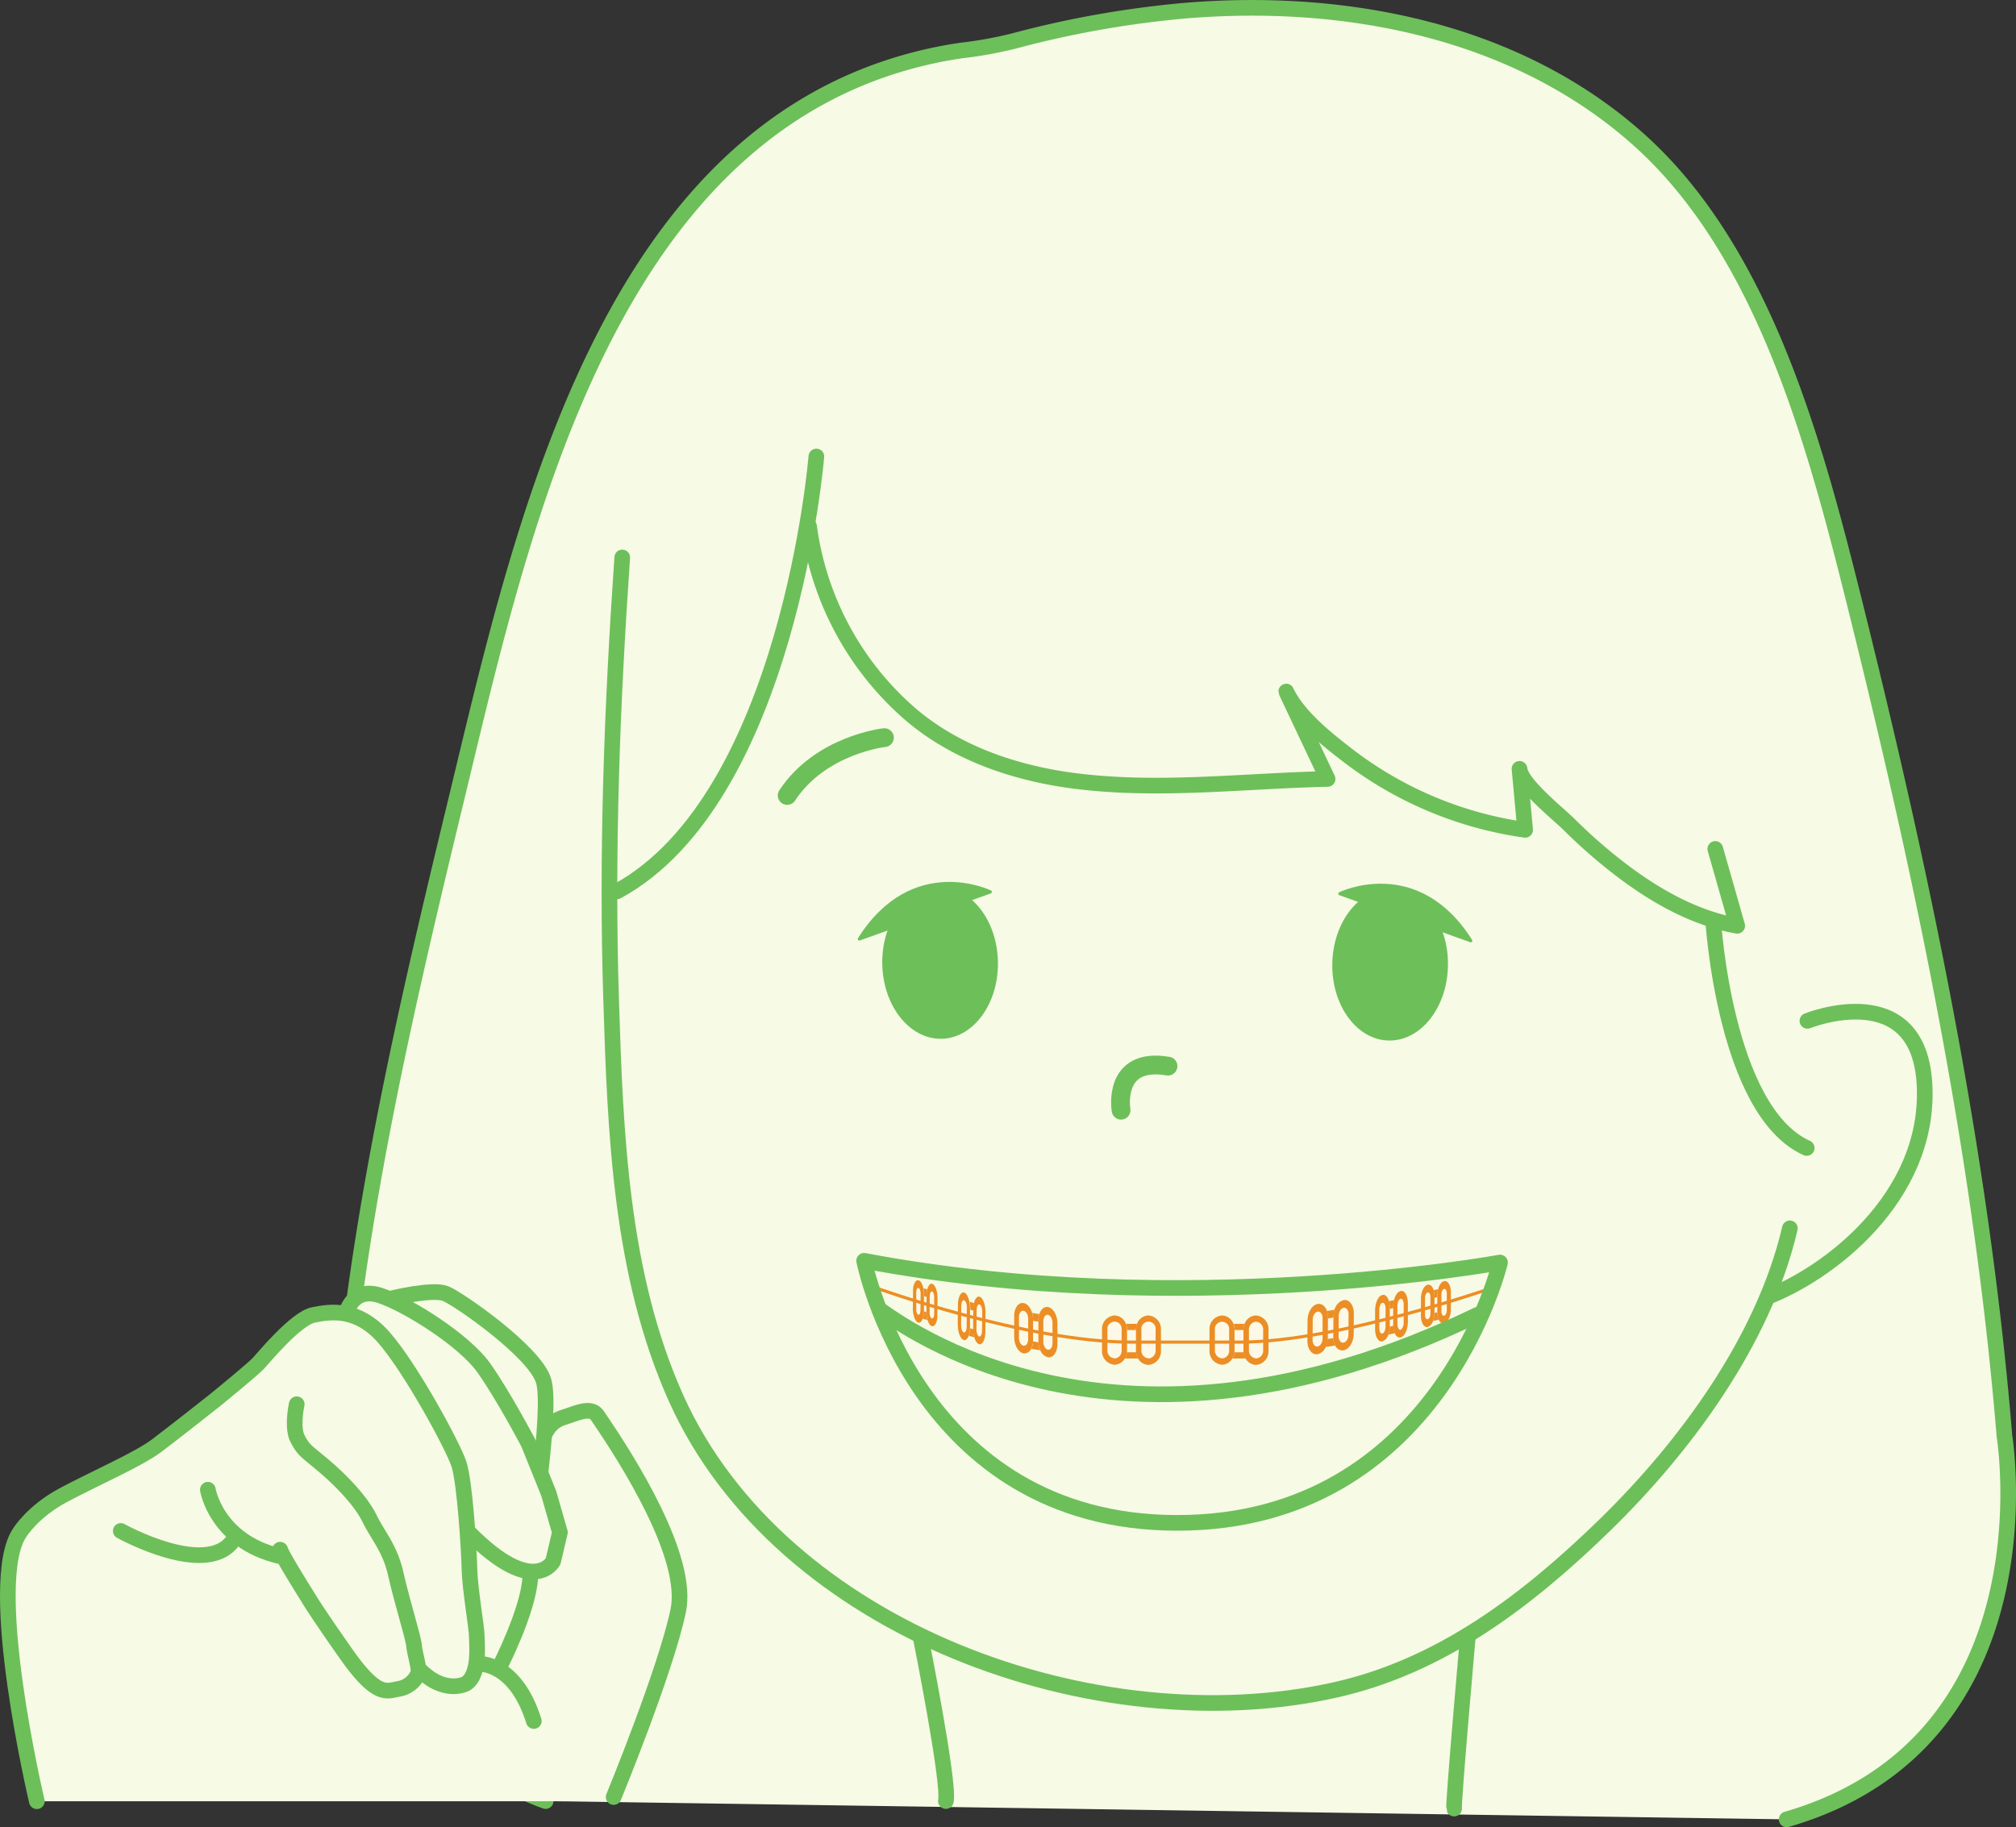<svg xmlns="http://www.w3.org/2000/svg" xmlns:xlink="http://www.w3.org/1999/xlink" viewBox="0 0 644.22 583.99"><rect x="0" y="0" width="644.22" height="583.99" fill="#333333" stroke="none"/><defs><style>.cls-1,.cls-19,.cls-4,.cls-6,.cls-7{fill:none;}.cls-2{clip-path:url(#clip-path);}.cls-3{fill:#f7fae5;}.cls-4,.cls-6,.cls-7{stroke:#6dbf5a;}.cls-19,.cls-4,.cls-6,.cls-7{stroke-linecap:round;stroke-linejoin:round;}.cls-4{stroke-width:5px;}.cls-5{fill:#6dbf5a;}.cls-7{stroke-width:6px;}.cls-8{fill:#fef8e6;}.cls-9{isolation:isolate;}.cls-10{clip-path:url(#clip-path-3);}.cls-11{fill:#ec8e25;}.cls-12{clip-path:url(#clip-path-5);}.cls-13{clip-path:url(#clip-path-7);}.cls-14{clip-path:url(#clip-path-8);}.cls-15{clip-path:url(#clip-path-9);}.cls-16{clip-path:url(#clip-path-10);}.cls-17{clip-path:url(#clip-path-11);}.cls-18{clip-path:url(#clip-path-12);}.cls-19{stroke:#ec8e25;}</style><clipPath id="clip-path" transform="translate(0 0)"><rect class="cls-1" width="644.22" height="583.99"/></clipPath><clipPath id="clip-path-3" transform="translate(0 0)"><rect class="cls-1" x="386.47" y="420.39" width="18.94" height="15.75"/></clipPath><clipPath id="clip-path-5" transform="translate(0 0)"><rect class="cls-1" x="352.11" y="420.39" width="18.94" height="15.75"/></clipPath><clipPath id="clip-path-7" transform="translate(0 0)"><polygon class="cls-1" points="417.79 417.22 417.67 433.3 432.55 431.11 432.67 415.03 417.79 417.22"/></clipPath><clipPath id="clip-path-8" transform="translate(0 0)"><polygon class="cls-1" points="324.04 432.09 337.92 434.34 337.91 418.24 324.03 415.99 324.04 432.09"/></clipPath><clipPath id="clip-path-9" transform="translate(0 0)"><polygon class="cls-1" points="306 427.78 314.84 430.14 314.99 414.95 306.14 412.58 306 427.78"/></clipPath><clipPath id="clip-path-10" transform="translate(0 0)"><polygon class="cls-1" points="291.68 422.22 299.5 424.31 299.63 410.78 291.8 408.69 291.68 422.22"/></clipPath><clipPath id="clip-path-11" transform="translate(0 0)"><polygon class="cls-1" points="439.4 414.41 439.41 429.21 449.95 426.94 449.94 412.13 439.4 414.41"/></clipPath><clipPath id="clip-path-12" transform="translate(0 0)"><polygon class="cls-1" points="454.06 411.06 454.07 424.59 463.65 422.52 463.64 408.99 454.06 411.06"/></clipPath></defs><g id="レイヤー_2" data-name="レイヤー 2"><g id="_" data-name="ﾃﾞｻﾞｲﾝ"><g id="アートワーク_1" data-name="アートワーク 1"><g class="cls-2"><g class="cls-2"><path class="cls-3" d="M174.36,575.63s-69.42-22.94-67-93.34c2.59-76.13,20.89-154.19,38.71-227.89,21.2-87.7,48.61-216.16,154.42-237.12,2.31-.45,4.62-.84,6.95-1.17a130.32,130.32,0,0,0,16.52-3,320.77,320.77,0,0,1,55.19-9.74C430-.79,484.43,9.67,523.45,44.43,563.73,80.33,580,142,592.66,192.76c21.6,86.81,40.22,174.91,47.71,264.32.06.67.11,1.34.17,2,0,0,16,97.6-69.6,122.4" transform="translate(0 0)"/><path class="cls-4" d="M174.36,575.63s-69.42-22.94-67-93.34c2.59-76.13,20.89-154.19,38.71-227.89,21.2-87.7,48.61-216.16,154.42-237.12,2.31-.45,4.62-.84,6.95-1.17a130.32,130.32,0,0,0,16.52-3,320.77,320.77,0,0,1,55.19-9.74C430-.79,484.43,9.67,523.45,44.43,563.73,80.33,580,142,592.66,192.76c21.6,86.81,40.22,174.91,47.71,264.32.06.67.11,1.34.17,2,0,0,16,97.6-69.6,122.4" transform="translate(0 0)"/><polygon class="cls-3" points="180.83 575.69 11.77 575.69 9.57 566.09 14.26 543.42 126.5 520.49 180.56 574.09 180.83 575.69"/><path class="cls-3" d="M577.56,326.27s36-14.49,37.46,21-30.82,60-50.95,67.51" transform="translate(0 0)"/><path class="cls-4" d="M577.56,326.27s36-14.49,37.46,21-30.82,60-50.95,67.51" transform="translate(0 0)"/><path class="cls-3" d="M198.84,178.16c-3.26,47.08-5.05,94.3-3.55,141.49,1.34,42.37,3,87.76,20.81,127.36,33.38,74.11,134.38,110.18,210.62,93.09,33.75-7.57,61.19-28.42,86.1-52.67,25.39-24.74,50.76-58.83,59.14-94.84" transform="translate(0 0)"/><path class="cls-4" d="M198.84,178.16c-3.26,47.08-5.05,94.3-3.55,141.49,1.34,42.37,3,87.76,20.81,127.36,33.38,74.11,134.38,110.18,210.62,93.09,33.75-7.57,61.19-28.42,86.1-52.67,25.39-24.74,50.76-58.83,59.14-94.84" transform="translate(0 0)"/><path class="cls-3" d="M260.87,145.9S252,255,197.23,284.85" transform="translate(0 0)"/><path class="cls-4" d="M260.87,145.9S252,255,197.23,284.85" transform="translate(0 0)"/><path class="cls-3" d="M258.54,168.23a96.18,96.18,0,0,0,30.87,58.69c14.52,13.16,33.87,19.94,53,22.53,27.17,3.66,54.58.11,81.82-.49,0,0-13.2-27.91-13.2-27.93,3.86,8.18,13.43,15.61,20.33,20.91a120.52,120.52,0,0,0,56,23.28l-1.8-19.49c.45,4.86,12.35,14.32,15.78,17.71a169,169,0,0,0,14.73,13.06c11.44,9,24.57,16.8,39.06,19.39l-7-24.56" transform="translate(0 0)"/><path class="cls-4" d="M258.54,168.23a96.18,96.18,0,0,0,30.87,58.69c14.52,13.16,33.87,19.94,53,22.53,27.17,3.66,54.58.11,81.82-.49,0,0-13.2-27.91-13.2-27.93,3.86,8.18,13.43,15.61,20.33,20.91a120.52,120.52,0,0,0,56,23.28l-1.8-19.49c.45,4.86,12.35,14.32,15.78,17.71a169,169,0,0,0,14.73,13.06c11.44,9,24.57,16.8,39.06,19.39l-7-24.56" transform="translate(0 0)"/><path class="cls-5" d="M462.7,308.64c-.23,13.39-8.69,24.1-18.9,23.92S425.51,321.39,425.74,308s8.7-24.1,18.91-23.92,18.29,11.17,18.05,24.56" transform="translate(0 0)"/><path class="cls-5" d="M470,300.68c-17.15-27.17-41.85-15.05-41.85-15.05Z" transform="translate(0 0)"/><path class="cls-6" d="M470,300.68c-17.15-27.17-41.85-15.05-41.85-15.05Z" transform="translate(0 0)"/><path class="cls-5" d="M281.93,308.07c.23,13.39,8.7,24.1,18.9,23.93s18.29-11.18,18.06-24.57-8.69-24.1-18.9-23.92-18.29,11.17-18.06,24.56" transform="translate(0 0)"/><path class="cls-5" d="M274.6,300.11c17.16-27.17,41.86-15.05,41.86-15.05Z" transform="translate(0 0)"/><path class="cls-6" d="M274.6,300.11c17.16-27.17,41.86-15.05,41.86-15.05Z" transform="translate(0 0)"/><path class="cls-7" d="M358.24,354.83s-2.91-17.11,15-14.09" transform="translate(0 0)"/><path class="cls-8" d="M282.62,235.75s-20.36,2.22-31.07,18.48" transform="translate(0 0)"/><path class="cls-7" d="M282.62,235.75s-20.36,2.22-31.07,18.48" transform="translate(0 0)"/><g class="cls-9"><g class="cls-10"><g class="cls-10"><path class="cls-8" d="M397.35,425.09h-2.81v6.47a4.35,4.35,0,0,1,0,.63h2.88c0-.21,0-.41,0-.63v-6.47" transform="translate(0 0)"/><path class="cls-11" d="M397.38,432.19h-2.87a4.93,4.93,0,0,1-.7,2h4.26a4.92,4.92,0,0,1-.69-2m.32-9.09h-3.51a4.93,4.93,0,0,1,.35,1.86v.13h2.81V425a4.89,4.89,0,0,1,.35-1.86" transform="translate(0 0)"/><path class="cls-8" d="M390.5,422.39a2.46,2.46,0,0,0-2.27,2.57v6.6a2.29,2.29,0,1,0,4.55,0V425a2.44,2.44,0,0,0-2.28-2.57" transform="translate(0 0)"/><path class="cls-11" d="M390.5,434.13a2.45,2.45,0,0,1-2.27-2.57V425a2.29,2.29,0,1,1,4.55,0v6.6a2.44,2.44,0,0,1-2.28,2.57m0-13.74a4.33,4.33,0,0,0-4,4.57v6.6a4.34,4.34,0,0,0,4,4.58,3.93,3.93,0,0,0,3.31-2,4.77,4.77,0,0,0,.69-2,4.35,4.35,0,0,0,0-.63V425a4.93,4.93,0,0,0-.35-1.86,4,4,0,0,0-3.69-2.71" transform="translate(0 0)"/><path class="cls-8" d="M401.38,422.39h0a2.44,2.44,0,0,0-2.27,2.57v6.6a2.44,2.44,0,0,0,2.27,2.57h0a2.44,2.44,0,0,0,2.27-2.57V425a2.44,2.44,0,0,0-2.27-2.57" transform="translate(0 0)"/><path class="cls-11" d="M401.38,434.13a2.44,2.44,0,0,1-2.27-2.57V425a2.44,2.44,0,0,1,2.27-2.57h0a2.44,2.44,0,0,1,2.27,2.57v6.6a2.44,2.44,0,0,1-2.27,2.57h0m0-13.74h0a4,4,0,0,0-3.68,2.71,4.89,4.89,0,0,0-.35,1.86v6.6c0,.22,0,.42,0,.63a4.92,4.92,0,0,0,.69,2,3.93,3.93,0,0,0,3.31,2h0a4.33,4.33,0,0,0,4-4.58V425a4.33,4.33,0,0,0-4-4.57" transform="translate(0 0)"/></g></g></g><g class="cls-9"><g class="cls-12"><g class="cls-12"><path class="cls-8" d="M363,425.09h-2.8v6.47a4.35,4.35,0,0,1,0,.63H363a4.35,4.35,0,0,1,0-.63v-6.47" transform="translate(0 0)"/><path class="cls-11" d="M363,432.19h-2.88a4.92,4.92,0,0,1-.69,2h4.26a4.77,4.77,0,0,1-.69-2m.31-9.09h-3.5a5.13,5.13,0,0,1,.35,1.86v.13H363V425a4.89,4.89,0,0,1,.35-1.86" transform="translate(0 0)"/><path class="cls-8" d="M356.15,422.39a2.44,2.44,0,0,0-2.27,2.57v6.6a2.29,2.29,0,1,0,4.54,0V425a2.43,2.43,0,0,0-2.27-2.57" transform="translate(0 0)"/><path class="cls-11" d="M356.15,434.13a2.44,2.44,0,0,1-2.27-2.57V425a2.29,2.29,0,1,1,4.54,0v6.6a2.43,2.43,0,0,1-2.27,2.57m0-13.74a4.33,4.33,0,0,0-4,4.57v6.6a4.34,4.34,0,0,0,4,4.58,3.93,3.93,0,0,0,3.31-2,4.92,4.92,0,0,0,.69-2,4.35,4.35,0,0,0,0-.63V425a5.13,5.13,0,0,0-.35-1.86,4,4,0,0,0-3.69-2.71" transform="translate(0 0)"/><path class="cls-8" d="M367,422.39a2.44,2.44,0,0,0-2.26,2.57v6.6a2.29,2.29,0,1,0,4.54,0V425a2.44,2.44,0,0,0-2.28-2.57" transform="translate(0 0)"/><path class="cls-11" d="M367,434.13a2.44,2.44,0,0,1-2.26-2.57V425a2.29,2.29,0,1,1,4.54,0v6.6a2.44,2.44,0,0,1-2.28,2.57m0-13.74a4,4,0,0,0-3.68,2.71A4.89,4.89,0,0,0,363,425v6.6a4.35,4.35,0,0,0,0,.63,4.92,4.92,0,0,0,.69,2,3.92,3.92,0,0,0,3.3,2,4.34,4.34,0,0,0,4-4.58V425a4.33,4.33,0,0,0-4-4.57" transform="translate(0 0)"/></g></g></g></g><g class="cls-13"><path class="cls-8" d="M426.1,421.15l-1.81.26-.05,6.16c0,.12,0,.25,0,.37l1.83-.27c0-.12,0-.24,0-.37l.05-6.15" transform="translate(0 0)"/><path class="cls-11" d="M426.06,427.67l-1.83.27a6.81,6.81,0,0,1-.66,2.56l3.11-.45a5.43,5.43,0,0,1-.62-2.38m.39-9.05L424,419a6.19,6.19,0,0,1,.32,2v.38l1.82-.26v-.38a7.22,7.22,0,0,1,.35-2.15" transform="translate(0 0)"/><path class="cls-8" d="M421,419.22c-.87.13-1.58,1.26-1.6,2.53l0,6.53c0,1.27.69,2.19,1.56,2.06s1.58-1.25,1.59-2.52l0-6.54c0-1.27-.68-2.19-1.55-2.06" transform="translate(0 0)"/><path class="cls-11" d="M421,430.34c-.87.13-1.56-.79-1.56-2.06l.05-6.53c0-1.27.72-2.4,1.59-2.53s1.56.79,1.55,2.06l0,6.54c0,1.27-.73,2.4-1.59,2.52m.1-13.6c-1.81.26-3.29,2.62-3.31,5.25l-.05,6.54c0,2.63,1.43,4.55,3.24,4.29a3.81,3.81,0,0,0,2.63-2.31,6.91,6.91,0,0,0,.66-2.57c0-.12,0-.25,0-.37l.05-6.16V421a6.19,6.19,0,0,0-.32-2c-.52-1.51-1.62-2.44-2.91-2.25" transform="translate(0 0)"/><path class="cls-8" d="M429.38,418c-.87.13-1.58,1.26-1.58,2.53l-.05,6.53c0,1.27.68,2.19,1.55,2.07s1.58-1.26,1.6-2.53l0-6.53c0-1.27-.69-2.2-1.56-2.07" transform="translate(0 0)"/><path class="cls-11" d="M429.3,429.12c-.87.12-1.56-.8-1.55-2.07l.05-6.53c0-1.27.71-2.4,1.58-2.53s1.57.8,1.57,2.07l-.05,6.53c0,1.27-.73,2.4-1.6,2.53m.1-13.61a4.2,4.2,0,0,0-2.95,3.11,7.22,7.22,0,0,0-.35,2.15v.38l-.05,6.15c0,.13,0,.25,0,.37a5.57,5.57,0,0,0,.62,2.38,2.55,2.55,0,0,0,2.6,1.54c1.81-.27,3.29-2.62,3.31-5.25l.05-6.53c0-2.64-1.43-4.57-3.24-4.3" transform="translate(0 0)"/></g><g class="cls-14"><path class="cls-8" d="M331.81,422.41l-1.68-.27v6.16c0,.13,0,.25,0,.37l1.71.28c0-.13,0-.25,0-.37v-6.17" transform="translate(0 0)"/><path class="cls-11" d="M331.83,429l-1.71-.28a5.68,5.68,0,0,1-.59,2.38l2.89.47a7.51,7.51,0,0,1-.59-2.57m.29-9-2.3-.38a7.55,7.55,0,0,1,.31,2.15v.38l1.68.27V422a6.77,6.77,0,0,1,.31-2" transform="translate(0 0)"/><path class="cls-8" d="M327.08,419c-.82-.13-1.47.79-1.47,2.06v6.54c0,1.27.66,2.41,1.46,2.54s1.47-.79,1.47-2.06V421.5c0-1.27-.66-2.4-1.47-2.53" transform="translate(0 0)"/><path class="cls-11" d="M327.08,430.11c-.8-.13-1.46-1.27-1.46-2.54V421c0-1.27.65-2.19,1.47-2.06s1.47,1.26,1.47,2.53v6.55c0,1.27-.66,2.19-1.47,2.06m0-13.63c-1.68-.27-3.05,1.65-3,4.29v6.55c0,2.63,1.37,5,3,5.26a2.36,2.36,0,0,0,2.44-1.53,5.68,5.68,0,0,0,.59-2.38c0-.12,0-.24,0-.37v-6.54a7.55,7.55,0,0,0-.31-2.15c-.5-1.67-1.54-2.93-2.74-3.13" transform="translate(0 0)"/><path class="cls-8" d="M334.86,420.23c-.81-.13-1.46.79-1.46,2.06v6.54c0,1.28.66,2.41,1.47,2.54s1.46-.79,1.46-2.06v-6.55c0-1.27-.66-2.4-1.47-2.53" transform="translate(0 0)"/><path class="cls-11" d="M334.87,431.37c-.81-.13-1.47-1.27-1.47-2.54v-6.54c0-1.27.65-2.19,1.46-2.06s1.47,1.26,1.47,2.53v6.55c0,1.27-.65,2.19-1.46,2.06m0-13.63c-1.21-.19-2.24.73-2.74,2.24a6.89,6.89,0,0,0-.31,2v6.55c0,.12,0,.24,0,.37a7.51,7.51,0,0,0,.59,2.57,3.62,3.62,0,0,0,2.45,2.32c1.69.28,3.05-1.64,3.05-4.28V423c0-2.64-1.36-5-3.05-5.28" transform="translate(0 0)"/></g><g class="cls-15"><path class="cls-8" d="M311,418.88l-1-.27,0,5.67a2.17,2.17,0,0,1,0,.26l1,.27v-.26l.06-5.67" transform="translate(0 0)"/><path class="cls-11" d="M311,424.81l-1-.27a7.83,7.83,0,0,1-.41,2.38l1.79.48a9.79,9.79,0,0,1-.38-2.59m.29-8.35-1.41-.38a11.63,11.63,0,0,1,.19,2.1v.43l1,.27v-.44a9,9,0,0,1,.23-2" transform="translate(0 0)"/><path class="cls-8" d="M308.08,415.59c-.49-.14-.9.68-.91,1.82l-.05,6.11c0,1.14.37,2.17.87,2.3s.89-.68.91-1.82l.05-6.11c0-1.14-.38-2.17-.87-2.3" transform="translate(0 0)"/><path class="cls-11" d="M308,425.83c-.5-.14-.88-1.17-.87-2.31l.05-6.11c0-1.13.42-2,.91-1.82s.88,1.16.87,2.3L308.9,424c0,1.14-.42,2-.91,1.83m.12-12.72c-1.09-.29-2,1.5-2,4l-.06,6.1c0,2.52.84,4.78,1.93,5.07.63.17,1.21-.38,1.58-1.38a7.83,7.83,0,0,0,.41-2.38,2.09,2.09,0,0,0,0-.25l0-5.68v-.43a11.63,11.63,0,0,0-.19-2.1c-.31-1.57-1-2.77-1.73-3" transform="translate(0 0)"/><path class="cls-8" d="M313,416.9c-.49-.13-.9.69-.91,1.83l-.06,6.11c0,1.14.38,2.17.87,2.3s.91-.69.92-1.83l.05-6.1c0-1.14-.37-2.17-.87-2.31" transform="translate(0 0)"/><path class="cls-11" d="M312.91,427.14c-.5-.13-.88-1.16-.88-2.3l.06-6.11c0-1.14.42-2,.91-1.83s.88,1.17.87,2.31l-.05,6.11c0,1.13-.42,1.95-.91,1.82m.11-12.71c-.76-.21-1.44.63-1.77,2a9,9,0,0,0-.23,2v.44l-.06,5.67v.26a9.79,9.79,0,0,0,.38,2.59c.34,1.19.9,2.05,1.54,2.22,1.09.29,2-1.51,2-4l.05-6.11c0-2.51-.83-4.77-1.92-5.06" transform="translate(0 0)"/></g><g class="cls-16"><path class="cls-8" d="M296,414.49l-.73-.2,0,4.76v.07l.72.19v-.07l.05-4.75" transform="translate(0 0)"/><path class="cls-11" d="M296,419.31l-.72-.19a7.15,7.15,0,0,1-.41,2.37l1.49.4a8.93,8.93,0,0,1-.36-2.58m.28-7.25-1.14-.3a10.42,10.42,0,0,1,.19,2v.54l.73.2v-.55a8.06,8.06,0,0,1,.23-1.88" transform="translate(0 0)"/><path class="cls-8" d="M293.55,411.64c-.38-.11-.71.54-.71,1.44l0,5.3c0,.91.3,1.72.69,1.82s.71-.54.71-1.44l.05-5.3c0-.91-.29-1.72-.69-1.82" transform="translate(0 0)"/><path class="cls-11" d="M293.47,420.2c-.38-.1-.69-.91-.68-1.82l0-5.3c0-.9.33-1.55.71-1.44s.7.91.69,1.82l-.05,5.3c0,.9-.33,1.55-.72,1.44m.11-11c-1-.26-1.79,1.37-1.82,3.63l0,5.31c0,2.27.75,4.33,1.73,4.59.57.15,1.08-.33,1.41-1.2a7.17,7.17,0,0,0,.41-2.38v-.06l0-4.76v-.55a10.39,10.39,0,0,0-.19-2c-.29-1.38-.87-2.42-1.55-2.6" transform="translate(0 0)"/><path class="cls-8" d="M297.83,412.78c-.39-.1-.71.54-.72,1.44l-.05,5.31c0,.9.3,1.71.69,1.82s.71-.54.72-1.45l0-5.3c0-.9-.3-1.71-.69-1.82" transform="translate(0 0)"/><path class="cls-11" d="M297.75,421.35c-.39-.11-.7-.92-.69-1.82l.05-5.3c0-.91.33-1.55.72-1.45s.7.92.69,1.82l0,5.31c0,.9-.33,1.54-.72,1.44m.1-11.05c-.67-.18-1.27.55-1.58,1.76a8.06,8.06,0,0,0-.23,1.88v.55l-.05,4.75v.07a8.93,8.93,0,0,0,.36,2.58c.31,1,.81,1.8,1.38,1.95,1,.26,1.79-1.37,1.81-3.65l0-5.3c0-2.27-.76-4.32-1.74-4.59" transform="translate(0 0)"/></g><g class="cls-17"><path class="cls-8" d="M445.24,418.05l-1.14.25V424l1.15-.25v-5.68" transform="translate(0 0)"/><path class="cls-11" d="M445.25,423.73l-1.15.25a8.05,8.05,0,0,1-.48,2.58l2.11-.46a6.27,6.27,0,0,1-.48-2.37m.25-8.22-1.66.36a6.89,6.89,0,0,1,.26,2v.47l1.14-.25v-.47a8.15,8.15,0,0,1,.26-2.07" transform="translate(0 0)"/><path class="cls-8" d="M441.75,416.38c-.57.12-1,1.1-1,2.18v5.92c0,1.08.47,1.87,1,1.74s1-1.1,1-2.19v-5.92c0-1.08-.47-1.86-1-1.73" transform="translate(0 0)"/><path class="cls-11" d="M441.76,426.22c-.57.13-1-.65-1-1.74v-5.92c0-1.08.47-2.06,1-2.18s1,.65,1,1.73V424c0,1.08-.46,2.06-1,2.18m0-12.32c-1.3.28-2.35,2.49-2.34,5v5.92c0,2.45,1,4.21,2.35,3.94a3.14,3.14,0,0,0,1.86-2.15,8.05,8.05,0,0,0,.48-2.58v-6.15a6.89,6.89,0,0,0-.26-2c-.39-1.35-1.18-2.17-2.09-2" transform="translate(0 0)"/><path class="cls-8" d="M447.59,415.11c-.57.13-1,1.11-1,2.19v5.92c0,1.08.47,1.86,1.05,1.74s1-1.11,1-2.19v-5.92c0-1.08-.47-1.86-1-1.74" transform="translate(0 0)"/><path class="cls-11" d="M447.6,425c-.58.12-1-.66-1.05-1.74V417.3c0-1.08.47-2.06,1-2.19s1,.66,1,1.74v5.92c0,1.08-.47,2.07-1,2.19m0-12.32c-.91.19-1.7,1.35-2.09,2.87a8.15,8.15,0,0,0-.26,2.07v6.15a6.27,6.27,0,0,0,.48,2.37c.43,1,1.11,1.5,1.87,1.35,1.3-.3,2.35-2.51,2.34-5v-5.92c0-2.45-1.05-4.21-2.35-3.93" transform="translate(0 0)"/></g><g class="cls-18"><path class="cls-8" d="M459.29,414.59l-.88.19v4.83l.89-.2s0,0,0-.06v-4.76" transform="translate(0 0)"/><path class="cls-11" d="M459.3,419.41l-.89.2a7.64,7.64,0,0,1-.46,2.57l1.81-.39a5.86,5.86,0,0,1-.46-2.38m.25-7.37-1.4.31a6.67,6.67,0,0,1,.26,1.88v.55l.88-.19V414a7.61,7.61,0,0,1,.26-2" transform="translate(0 0)"/><path class="cls-8" d="M456.23,413.07c-.48.11-.86.91-.86,1.82v5.31c0,.9.38,1.54.86,1.44s.86-.91.86-1.82v-5.3c0-.91-.38-1.55-.86-1.45" transform="translate(0 0)"/><path class="cls-11" d="M456.24,421.64c-.48.1-.87-.54-.87-1.44v-5.31c0-.91.38-1.71.86-1.82s.86.54.86,1.45v5.3c0,.91-.39,1.71-.86,1.82m0-11.05c-1.2.27-2.17,2.31-2.17,4.58v5.31c0,2.27,1,3.89,2.17,3.64a2.87,2.87,0,0,0,1.71-1.94,7.64,7.64,0,0,0,.46-2.57v-5.38a6.67,6.67,0,0,0-.26-1.88c-.37-1.21-1.09-1.93-1.92-1.76" transform="translate(0 0)"/><path class="cls-8" d="M461.47,411.94c-.48.11-.86.91-.86,1.82v5.3c0,.91.38,1.55.86,1.45s.86-.91.86-1.82v-5.31c0-.9-.39-1.54-.86-1.44" transform="translate(0 0)"/><path class="cls-11" d="M461.47,420.51c-.48.1-.86-.54-.86-1.45v-5.3c0-.91.38-1.71.86-1.82s.86.54.86,1.44v5.31c0,.91-.38,1.71-.86,1.82m0-11.05c-.83.18-1.55,1.21-1.91,2.58a7.61,7.61,0,0,0-.26,2v5.31s0,0,0,.06a5.86,5.86,0,0,0,.46,2.38c.4.87,1,1.35,1.71,1.2,1.21-.27,2.17-2.31,2.18-4.58V413.1c0-2.27-1-3.89-2.18-3.64" transform="translate(0 0)"/></g><g class="cls-2"><path class="cls-19" d="M279.33,411.42s48.4,17.53,82,17.53h35c31,0,80.6-17.38,80.6-17.38" transform="translate(0 0)"/><path class="cls-4" d="M479.34,403.51s-101.6,18.67-203.2-.55c0,0,16.49,83.76,100.07,83.76S479.34,403.51,479.34,403.51Z" transform="translate(0 0)"/><path class="cls-4" d="M281,418.51c6.47,4.25,75.42,57.73,191.2,1.69" transform="translate(0 0)"/><path class="cls-3" d="M294.27,523.63s9.2,46,8,52" transform="translate(0 0)"/><path class="cls-4" d="M294.27,523.63s9.2,46,8,52" transform="translate(0 0)"/><path class="cls-3" d="M469.07,522.83s-4.8,54.4-4.4,55.2" transform="translate(0 0)"/><path class="cls-4" d="M469.07,522.83s-4.8,54.4-4.4,55.2" transform="translate(0 0)"/><path class="cls-3" d="M159.75,532.52s9.12-17.78,9.69-28.32" transform="translate(0 0)"/><path class="cls-4" d="M159.75,532.52s9.12-17.78,9.69-28.32" transform="translate(0 0)"/><path class="cls-3" d="M177.16,491.05s-12.42-33.49,3-38.08c3.67-1.1,8.57-3.67,10.67-.63,10.26,14.92,29.47,45.53,25.89,62.5-4.06,19.3-20.63,59.51-20.63,59.51" transform="translate(0 0)"/><path class="cls-4" d="M177.16,491.05s-12.42-33.49,3-38.08c3.67-1.1,8.57-3.67,10.67-.63,10.26,14.92,29.47,45.53,25.89,62.5-4.06,19.3-20.63,59.51-20.63,59.51" transform="translate(0 0)"/><path class="cls-3" d="M152.72,531.74s11.84-.92,17.86,18.31" transform="translate(0 0)"/><path class="cls-4" d="M152.72,531.74s11.84-.92,17.86,18.31" transform="translate(0 0)"/><path class="cls-3" d="M125.43,414.9s12.79-3.11,16.93-1.47S170.88,432,173.7,441.28s-4.26,53.3-4.26,53.3" transform="translate(0 0)"/><path class="cls-4" d="M125.43,414.9s12.79-3.11,16.93-1.47S170.88,432,173.7,441.28s-4.26,53.3-4.26,53.3" transform="translate(0 0)"/><path class="cls-3" d="M110.73,419.56s1.93-8.55,10.93-5.46,26.7,14.34,32.88,23,14.34,24.18,14.34,24.18l6.46,16,3.58,12.47L176.75,499s-6.18,11.8-27-9.28" transform="translate(0 0)"/><path class="cls-4" d="M110.73,419.56s1.93-8.55,10.93-5.46,26.7,14.34,32.88,23,14.34,24.18,14.34,24.18l6.46,16,3.58,12.47L176.75,499s-6.18,11.8-27-9.28" transform="translate(0 0)"/><path class="cls-3" d="M11.77,575.69s-16.61-70.23-5.36-86c0,0,4.07-6.61,13.77-11.81S44.35,466.39,50.12,462s16.3-12.65,18.55-14.47,12.23-10,13.91-11.81,12-14.34,17.57-15.46,14.06-2.39,22.49,7.17,22.07,34.57,24,40.47,3.24,27.48,3.38,33.67,2.32,18.69,2.32,21.15,1.19,12.44-3.45,15.39c0,0-6.89,3.79-15.11-4.78" transform="translate(0 0)"/><path class="cls-4" d="M11.77,575.69s-16.61-70.23-5.36-86c0,0,4.07-6.61,13.77-11.81S44.35,466.39,50.12,462s16.3-12.65,18.55-14.47,12.23-10,13.91-11.81,12-14.34,17.57-15.46,14.06-2.39,22.49,7.17,22.07,34.57,24,40.47,3.24,27.48,3.38,33.67,2.32,18.69,2.32,21.15,1.19,12.44-3.45,15.39c0,0-6.89,3.79-15.11-4.78" transform="translate(0 0)"/><path class="cls-3" d="M94.82,448.81s-1.63,7.39.27,11,2.33,3.6,8,8.34,12.22,11.48,15,17.17,6.54,9.49,8.43,17.92,5.59,20.24,5.8,22.77,1.95,7.76,1.24,9a8.21,8.21,0,0,1-6.09,4.76c-3.9.63-6.85,3.06-16.86-11.17s-12.23-18.13-12.23-18.13-8.22-13.07-8.86-15.18" transform="translate(0 0)"/><path class="cls-4" d="M94.82,448.81s-1.63,7.39.27,11,2.33,3.6,8,8.34,12.22,11.48,15,17.17,6.54,9.49,8.43,17.92,5.59,20.24,5.8,22.77,1.95,7.76,1.24,9a8.21,8.21,0,0,1-6.09,4.76c-3.9.63-6.85,3.06-16.86-11.17s-12.23-18.13-12.23-18.13-8.22-13.07-8.86-15.18" transform="translate(0 0)"/><path class="cls-3" d="M66.42,476.12s2.63,16.34,22.77,21.19" transform="translate(0 0)"/><path class="cls-4" d="M66.42,476.12s2.63,16.34,22.77,21.19" transform="translate(0 0)"/><path class="cls-3" d="M38.59,489.3s28.81,16,36.54,2" transform="translate(0 0)"/><path class="cls-4" d="M38.59,489.3s28.81,16,36.54,2" transform="translate(0 0)"/><path class="cls-4" d="M547.47,294.37s3.73,60.8,29.87,72.53" transform="translate(0 0)"/></g></g></g></g></g></svg>